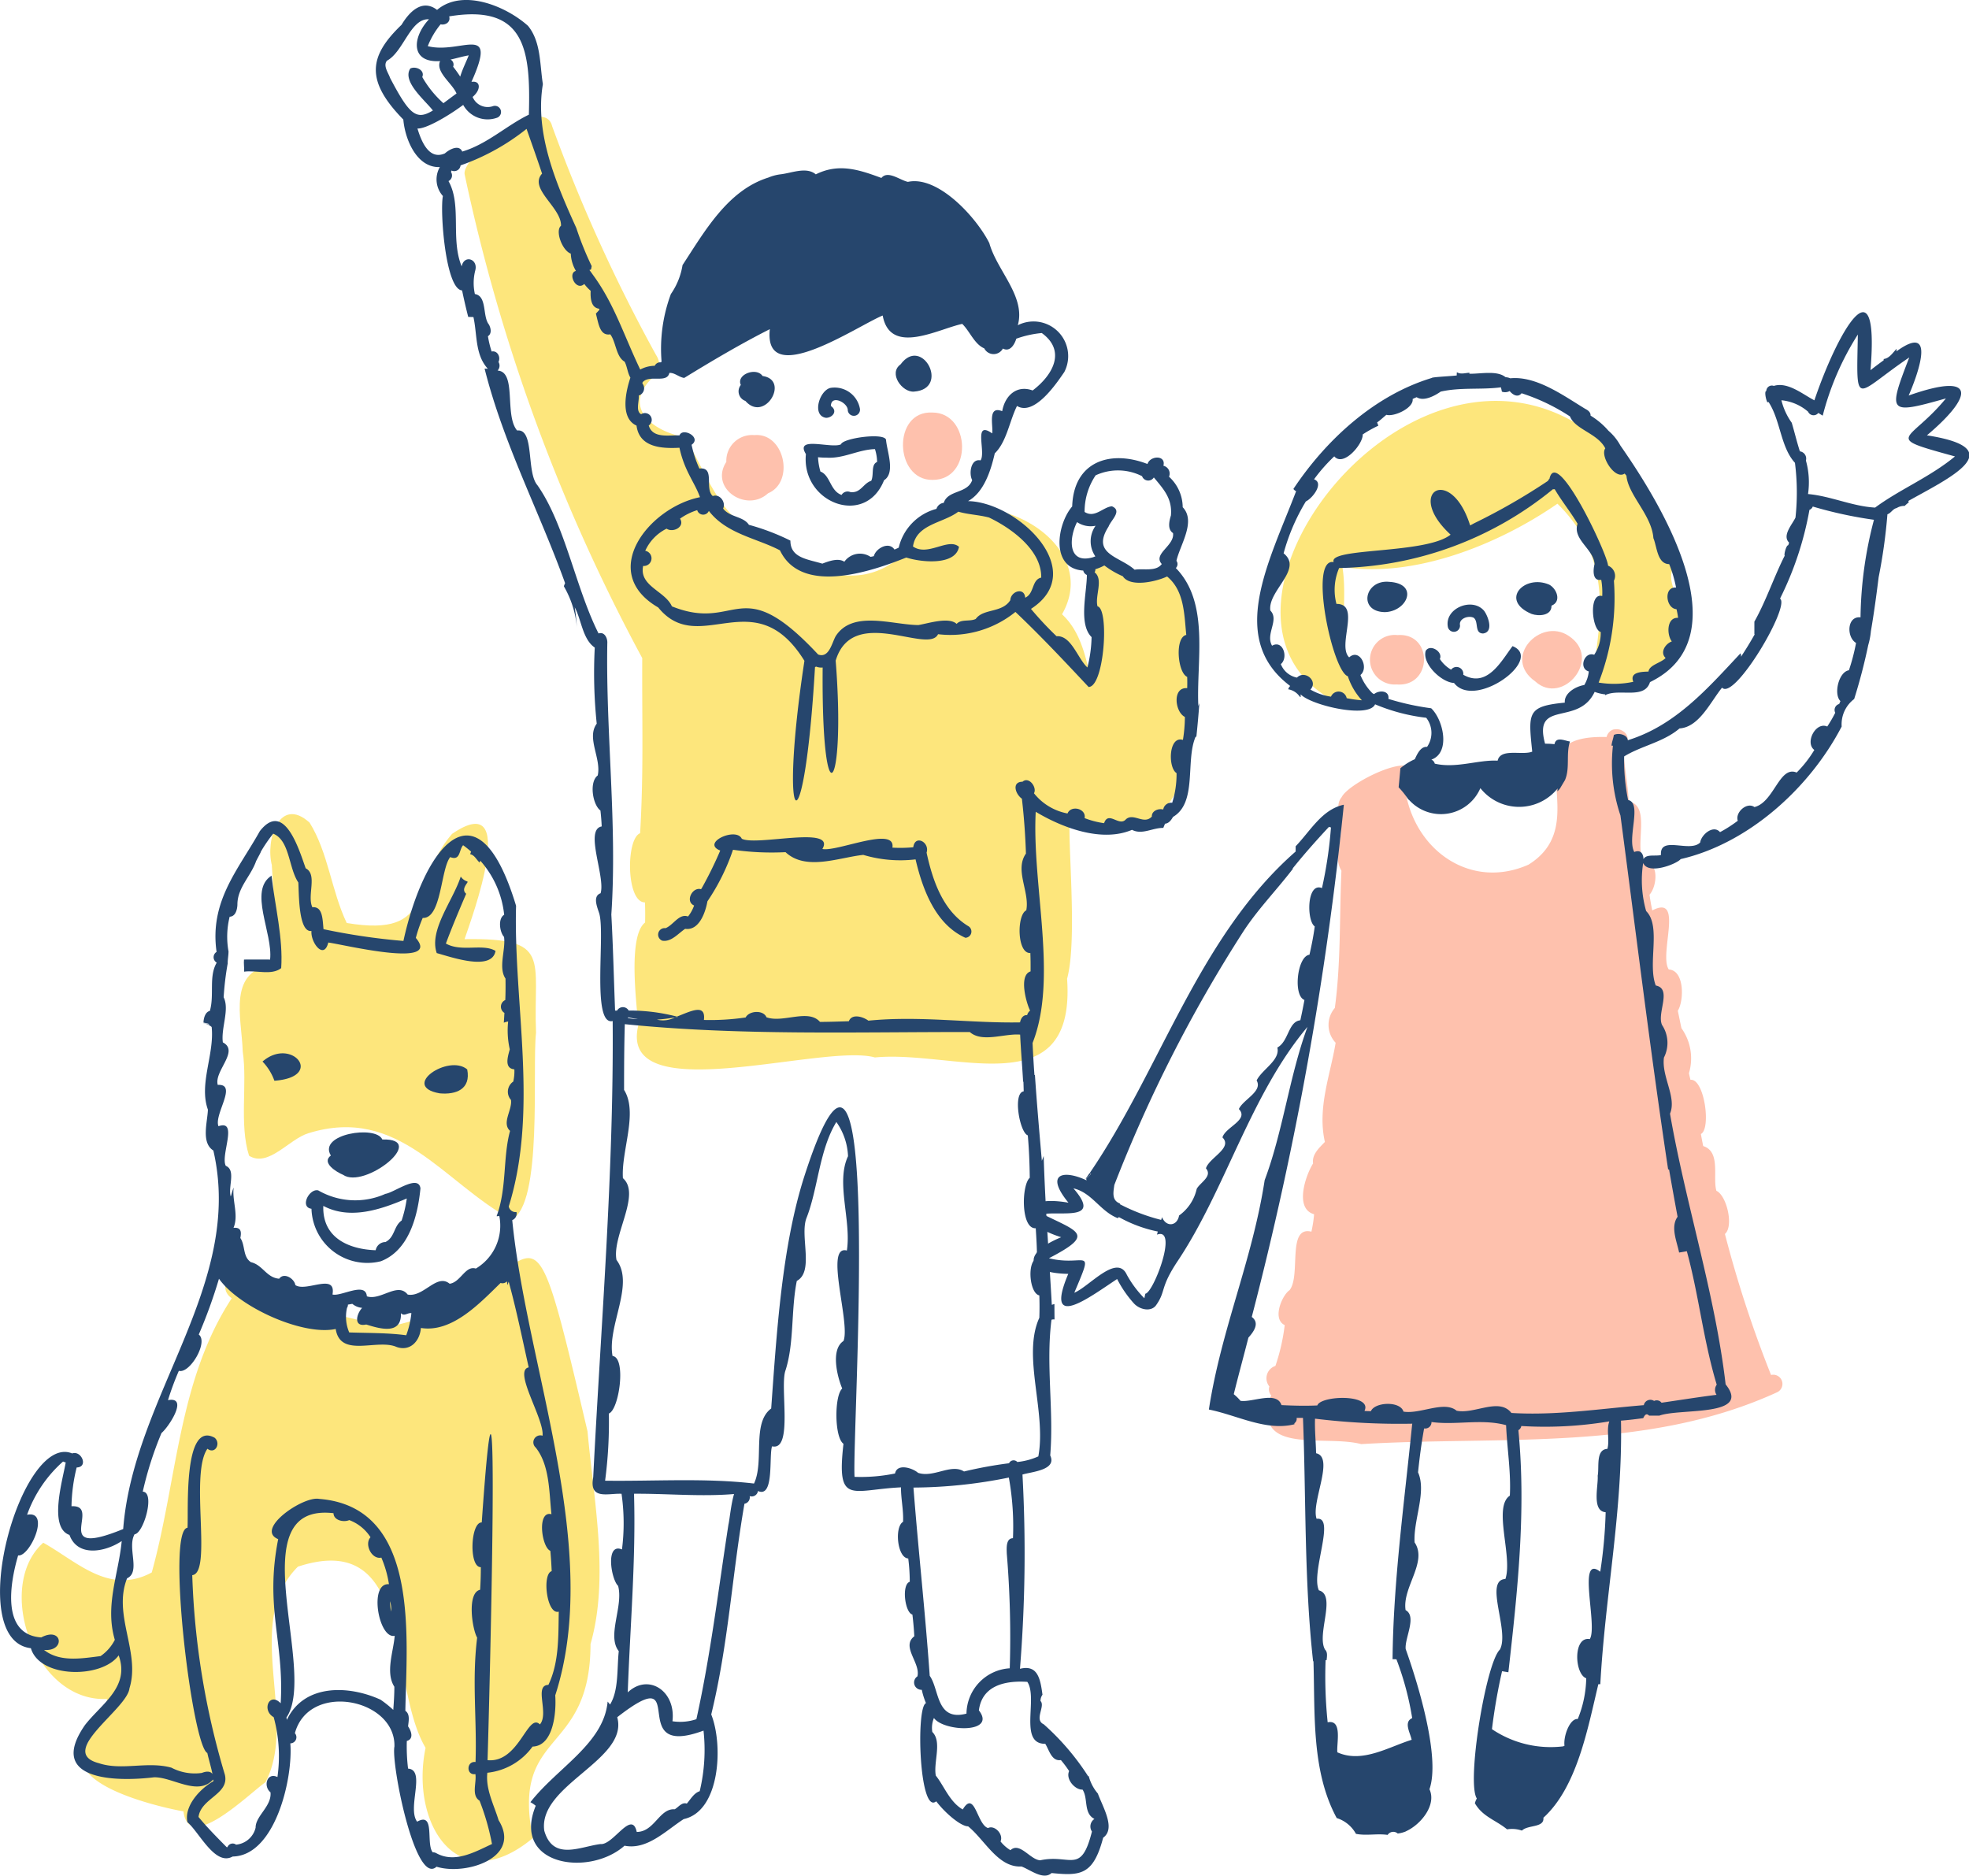<svg id="グループ_4161" data-name="グループ 4161" xmlns="http://www.w3.org/2000/svg" xmlns:xlink="http://www.w3.org/1999/xlink" width="157.438" height="149.981" viewBox="0 0 157.438 149.981">
  <defs>
    <clipPath id="clip-path">
      <rect id="長方形_1508" data-name="長方形 1508" width="157.438" height="149.981" fill="none"/>
    </clipPath>
  </defs>
  <g id="グループ_4160" data-name="グループ 4160" clip-path="url(#clip-path)">
    <path id="パス_36818" data-name="パス 36818" d="M119.028,70.166a2.063,2.063,0,0,0-2.246,2.14c-1.372,2.112,1.606,4.1,3.333,2.514,2.166-.909,1.314-4.866-1.087-4.654" transform="translate(-58.706 -35.374)" fill="#fec1ad"/>
    <path id="パス_36819" data-name="パス 36819" d="M147.994,66.53c-3.239-.183-3.066,5.417-.006,5.387,3.231.017,3.072-5.368.006-5.387" transform="translate(-73.428 -33.543)" fill="#fec1ad"/>
    <path id="パス_36820" data-name="パス 36820" d="M244.6,169.249a93.82,93.82,0,0,1-3.689-11.274c.725-.623.14-3.08-.681-3.452-.317-1.051.374-3.126-1.056-3.579q-.1-.482-.184-.964c.832-.408.277-4.462-.834-4.332-.043-.179-.087-.35-.122-.529a4.144,4.144,0,0,0-.6-3.6c-.1-.468-.19-.927-.291-1.393.5-.792.551-3.234-.72-3.3-.818-1.212,1.259-6.071-1.32-4.723v0l0,0c-.092-.417-.161-.834-.222-1.255.62-.7.8-2.667-.5-2.687-.706-1.342.629-4.411-1.156-4.78-.077-1.316-.322-2.614-.429-3.927a.654.654,0,0,0,.291-.769.747.747,0,0,0-.364-.938,0,0,0,0,1,0,0,.807.807,0,0,0-.5-.129,1.079,1.079,0,0,0-.2.014.868.868,0,0,0-.143.074.868.868,0,0,1,.143-.074.639.639,0,0,0-.3.154h0v0a.863.863,0,0,0-.275.45c-7.946-.212-.713,6.77-6.242,10.206-4.488,1.992-8.9-.967-9.8-5.629a.728.728,0,0,0,.253-.849h0l0,0h0c1.686-3.236-4.762-.222-5.4,1.092-.582.708.034,1.527-.039,2.361.065,1.136-.628,2.438.027,3.509-.166,3.674-.031,7.316-.527,10.976a2.078,2.078,0,0,0,.064,2.782c-.411,2.531-1.481,5.2-.859,7.929l0,0h0c-.45.471-1.057,1.011-.944,1.721-.625,1-1.493,3.627.081,4.062a9.957,9.957,0,0,1-.215,1.393h0c-1.976-.486-.821,3.513-1.745,4.677-.578.376-1.43,2.3-.39,2.794a15.892,15.892,0,0,1-.743,3.264,1.04,1.04,0,0,0-.482,1.646.738.738,0,0,0,.149.719,2.953,2.953,0,0,0-.058,2.413,5.044,5.044,0,0,0,2.5-.289,5.044,5.044,0,0,1-2.5.289c.989,1.757,5,.873,7.251,1.475,11.151-.674,22.8.65,33.268-4.152a.736.736,0,0,0-.49-1.378m-9.769,3.27c-.5-.5-.5.992-.992.5.5.5.5-.992.992-.5h0Z" transform="translate(-102.989 -59.304)" fill="#fec1ad"/>
    <path id="パス_36821" data-name="パス 36821" d="M260.609,117.614h.02c.039,0,.075-.009.114-.008a.877.877,0,0,0-.134.009" transform="translate(-131.403 -59.297)" fill="#fec1ad"/>
    <path id="パス_36822" data-name="パス 36822" d="M260.258,117.647l-.005,0,.005,0" transform="translate(-131.223 -59.319)" fill="#fec1ad"/>
    <path id="パス_36823" data-name="パス 36823" d="M133.109,61.169c.467-3.859-1.2-6.663-5.373-5.97-.933-1.144-3.443-.614-2.453.953.081,2.656.961,5.061-.321,7.542l0-.008,0,.008c-.413-1.833-.842-3.746-2.277-5.082,3.7-6.47-8.439-12.02-11.993-5.679-2.759,3.83-7.7,3.082-10.5-.127-4.547-.809-5.661-4.973-7.639-8.342-2.748-.517-5.2-2.54-2.372-4.991.44-.317.359-1.132.046-1.588a129.931,129.931,0,0,1-8.312-18.3c-.64-2.676-7.424,2.491-6.984,3.907A144.235,144.235,0,0,0,89.119,62.114c-.025,5.186.12,9.022-.169,14.007-1.144.432-1.125,5.537.387,5.53.023.536.023,1.072.011,1.607-1.378,1.066-.689,6.4-.543,8.224-1.664,6.854,14.784,1.392,18.916,2.567,6.381-.613,16.076,3.938,15.369-6.295.873-3.188-.031-11.477.245-12.977h0c10.268,3.8,9.877-6.4,9.77-13.608" transform="translate(-37.767 -9.494)" fill="#fde67c"/>
    <path id="パス_36824" data-name="パス 36824" d="M41.228,135.4c.176,2.663.337,5.208.268,7.906-3.884.407-2.679,4.224-2.594,6.969.383,2.589-.292,5.838.506,8.333,1.548.963,3.2-1.337,4.744-1.8,7.253-2.255,10.809,3.975,16.237,6.9,2.527-1.156,1.64-12.062,1.964-14.937-.237-5.919,1.328-7.59-5.714-7.482v0h0c.582-1.733,4.453-12.146-1-8.419-3.386,3.922-1.161,8.349-8.423,7.126l0,0h0c-1.229-2.578-1.475-5.625-2.969-8.024-2.4-2.173-3.556,1.373-3.009,3.435" transform="translate(-19.493 -66.194)" fill="#fde67c"/>
    <path id="パス_36825" data-name="パス 36825" d="M48.735,216.751C43.3,193.606,46,205.915,32.516,208.462c-3.135-1.053-6.5-1.285-9.433-2.946a1,1,0,0,0-1.53-.945h0c-1.087-1.205-2.584.615-1.263,1.554-4.295,6.549-4.354,14.574-6.395,21.924-3.4,1.836-5.952-.857-8.675-2.378-3.9,3.46-.746,12.777,5.093,12.492,0,1.714-1.558,2.939-1.963,4.577-.363,2.53,6.1,4.053,8.082,4.416.4,3.426,5.234-1.414,6.556-2.334,2.669-5.1-1.9-12.759,2.594-17.237,9.352-3.076,7.149,9.336,10.207,14.485-1.253,6.061,2.566,12.208,8.579,7.218-1.774-8.774,4.6-6.49,4.611-15.518,1.513-5.261.253-11.535-.241-17.018" transform="translate(-1.761 -102.313)" fill="#fde67c"/>
    <path id="パス_36826" data-name="パス 36826" d="M145.932,60.237c2.9-.218.635-4.518-1.087-2.174-1,.716.141,2.265,1.087,2.174" transform="translate(-72.838 -28.925)" fill="#26466d"/>
    <path id="パス_36827" data-name="パス 36827" d="M132.581,64.929c.486,0,.98-.528.387-.949.011-.94,1.381-.262,1.351.363a.49.49,0,0,0,.972-.13,2.055,2.055,0,0,0-2.365-1.676c-.883.218-1.5,2.224-.345,2.392" transform="translate(-66.531 -31.519)" fill="#26466d"/>
    <path id="パス_36828" data-name="パス 36828" d="M129.8,71.78h0c-.393,3.893,4.745,5.889,6.246,2.1.93-.593.233-2.311.16-3.23-.11-.6-3.457-.145-3.6.353-.737.382-3.729-.711-2.809.78m1.649.287c1.37.095,2.527-.646,3.874-.681a3.557,3.557,0,0,1,.173,1.026c-.517.214-.234,1.018-.471,1.508-.649.205-.841,1.012-1.672.9a.559.559,0,0,0-.7.23c-.919-.327-.9-1.576-1.691-1.871a4.976,4.976,0,0,1-.191-1.144,6.679,6.679,0,0,0,.676.034" transform="translate(-65.36 -35.477)" fill="#26466d"/>
    <path id="パス_36829" data-name="パス 36829" d="M119.669,62.3c1.544,1.773,3.578-1.682,1.374-1.993-.5-.736-2.129-.124-1.739.715a.812.812,0,0,0,.365,1.278" transform="translate(-60.068 -30.241)" fill="#26466d"/>
    <path id="パス_36830" data-name="パス 36830" d="M106.472,143.075c.721.116,1.27-.589,1.822-.949,1.114.168,1.623-1.32,1.779-2.2a17,17,0,0,0,2.044-4.122,21.754,21.754,0,0,0,4.2.192c1.634,1.523,4.259.425,6.219.218a10.334,10.334,0,0,0,4.179.359c.56,2.394,1.593,5.2,3.984,6.269a.5.5,0,0,0,.272-.907c-2.056-1.222-2.883-3.639-3.375-5.9.272-.83-.926-1.477-1.064-.432a10.886,10.886,0,0,1-1.668.031c.28-1.77-4.441.356-5.6.107,1.122-1.908-5.268-.209-6.444-.819-.447-.963-3.289.328-1.723.945a30.913,30.913,0,0,1-1.47,2.993.687.687,0,0,0-.061.1c-.7-.211-1.3.983-.559,1.3a2.924,2.924,0,0,1-.486.88c-.719-.256-1.148.666-1.795.934a.52.52,0,0,0-.245,1.006" transform="translate(-53.508 -67.856)" fill="#26466d"/>
    <path id="パス_36831" data-name="パス 36831" d="M54.078,186.023c1.7,1.188,6.883-2.927,3.138-2.824-.5-1.163-5.17-.44-4.114,1.282-.785.574.455,1.328.976,1.542" transform="translate(-26.647 -92.085)" fill="#26466d"/>
    <path id="パス_36832" data-name="パス 36832" d="M49.78,192.85a4.466,4.466,0,0,0,5.55,4.195c2.273-.877,2.955-3.679,3.164-5.829-.157-1.148-2.1.337-2.8.44a5.906,5.906,0,0,1-5.373-.276c-.716-.176-1.5,1.344-.539,1.47m7.619-.823a9.9,9.9,0,0,1-.413,1.764c-.635.442-.536,1.342-1.294,1.718a.8.8,0,0,0-.78.655c-2.074-.068-4.28-.942-4.187-3.544,2.143,1.137,4.6.291,6.674-.593" transform="translate(-24.875 -96.195)" fill="#26466d"/>
    <path id="パス_36833" data-name="パス 36833" d="M69.673,174.045c1.305.12,2.508-.327,2.2-1.914-1.487-1.259-5.387,1.362-2.2,1.914" transform="translate(-34.515 -86.62)" fill="#26466d"/>
    <path id="パス_36834" data-name="パス 36834" d="M42.339,170.54a4.31,4.31,0,0,1,.949,1.534c4.072-.295,1.382-3.557-.949-1.534" transform="translate(-21.348 -85.657)" fill="#26466d"/>
    <path id="パス_36835" data-name="パス 36835" d="M39.868,212.327c-.364-1.215-1.053-2.483-.9-3.8a5.115,5.115,0,0,0,3.614-2.093c1.685-.046,1.909-2.77,1.814-4.095,3.775-11.652-2.279-26.209-3.438-38a.564.564,0,0,0,.339-.647.559.559,0,0,1-.618-.447c2.409-7.73.369-16.266.585-24.042-3.162-10.451-7.429-4.441-9.007,2.812a51.417,51.417,0,0,1-6.39-.941c-.077-.817-.066-1.832-.89-1.753-.444-.933.433-2.621-.535-3.115-.536-1.514-1.718-5.46-3.667-2.97-1.714,3.072-4.035,5.588-3.458,9.655a.5.5,0,0,0,.013.859c-.658,1.1-.176,2.6-.551,3.859-.325.072-.494.49-.509.938a3.68,3.68,0,0,1,.432.1.361.361,0,0,0,.022.054,2.367,2.367,0,0,0-.454-.114v.008a1.281,1.281,0,0,1,.654.3c.235,2.181-1.039,4.553-.3,6.609-.032.986-.564,2.647.436,3.268,2.478,10.747-6.386,19.581-7.21,30.268-5.961,2.439-1.631-1.958-4.133-1.823a13.615,13.615,0,0,1,.413-3.1c.966-.026.378-1.386-.36-1.123-4.084-1.7-8.731,14.944-3.3,15.574.7,2.416,5.67,2.442,7.018.573.914,2.526-1.357,3.856-2.689,5.565-3.094,4.438,2.414,4.557,5.507,4.186,1.466-.048,3.518,1.548,4.742.173,0,.045.015.089.018.134-1.062.6-2.366,1.992-2.078,3.28.959.828,2.212,3.534,3.614,2.746,3.412-.058,4.84-6.284,4.611-9.048a.49.49,0,0,0,.366-.813c1.123-4.141,8.06-2.777,7.959,1.064-.278,1.327,1.657,11.185,3.367,9.612,2.3.72,6.842-.693,4.967-3.71M27.747,171.353a.439.439,0,0,0,.072-.258l.352-.063a1.388,1.388,0,0,0,.787.321c-.467.494-.712,1.558.325,1.332,1.05.324,2.84.879,2.776-.908.258.288.539-.051.835,0a7.122,7.122,0,0,1-.413,1.768c-1.454-.2-3.083-.174-4.558-.226a3.178,3.178,0,0,1-.176-1.967M17.467,156.826c-.371-.95,1.565-3.4-.054-3.3-.316-1.1,1.753-2.7.406-3.4-.16-1.158.553-2.613.064-3.611a23.327,23.327,0,0,1,.319-2.676h.005c-.011-.34.073-.7.064-1.033h-.008a6.648,6.648,0,0,1,.1-2.728c.471-.019.6-.559.62-.945-.015-1.392,1.1-2.3,1.519-3.569,0,.01,0,.02,0,.029.106-.229.247-.458.352-.689-.006,0-.01.007-.017.009a11.509,11.509,0,0,1,1.007-1.475c1.327.528,1.232,2.754,2.009,3.9.057.785-.012,4.018,1.052,3.881-.088.893.989,2.363,1.344.923,1.1.129,9.12,2.115,7-.368a11.342,11.342,0,0,1,.551-1.6c1.508.073,1.43-3.91,2.2-4.864.827.329.693-.586,1.03-.949a8.059,8.059,0,0,1,.639.513c-.025.064-.05.131-.078.2.366.086.5.442.754.67.021-.047.041-.1.061-.143a7.7,7.7,0,0,1,1.907,4.322c-.513.295-.364,1.389-.011,1.768.147,1.016-.48,2.458.117,3.332.008.573.008,1.145-.017,1.717a.58.58,0,0,0-.068,1.03c-.019.259-.027.52-.051.779a1.87,1.87,0,0,1,.348-.093,6.782,6.782,0,0,0,.13,2.224c-.135.514-.489,1.529.367,1.6a3.686,3.686,0,0,1-.088.98.981.981,0,0,0-.183,1.466c.117.8-.768,1.845-.073,2.476-.585,2.125-.244,4.591-1.076,6.82a.462.462,0,0,0,.214-.024,3.99,3.99,0,0,1-1.876,4.214c-.837-.268-1.215,1.094-2.093,1.213-1.034-.858-2.083,1.108-3.356.865-.805-1.03-2.158.511-3.264.141-.093-1.2-2.056.035-2.748-.145.314-1.778-2.11-.165-2.97-.754-.08-.524-.914-1.041-1.293-.509-1.025-.084-1.308-1.1-2.262-1.324-.663-.439-.435-1.332-.843-1.932.087-.443.094-.871-.545-.812.424-1.027-.117-2.138.009-3.222-.1.23-.147.478-.23.714-.237-.752.439-2.1-.4-2.452-.438-.848,1.029-3.743-.593-3.161M8.041,199.2c-1.477.18-3.241.513-4.52-.494,1.722.151,1.482-1.9-.222-1-3.234-.214-2.491-4.386-1.848-6.559.917.153,2.628-3.624.715-3.249a10.308,10.308,0,0,1,2.878-4.259.662.662,0,0,0,.21.072c-.236,1.4-1.39,5.208.3,5.8.663,1.815,2.9,1.35,4.178.488-.25,2.66-1.361,5.148-.551,7.9A3.528,3.528,0,0,1,8.041,199.2m22.365,3.475c-2.529-1.148-6.093-1.276-7.469,1.622-.013-.062-.02-.126-.034-.187,2.544-3.681-3.87-17.223,3.764-16.337.011.582.823.747,1.259.551a3.459,3.459,0,0,1,1.7,1.374c-.513.551.092,1.8.865,1.626a8.62,8.62,0,0,1,.609,2.128c-1.628-.139-.83,4.405.459,4.125-.089,1.216-.76,2.934-.027,4.072,0,.62-.039,1.236-.086,1.852a8.681,8.681,0,0,0-1.035-.827m.768-7.861a1.754,1.754,0,0,1,.088.823,6.122,6.122,0,0,1-.088-.823m3.653,20.122a.421.421,0,0,0-.231-.045c-.565-.681.224-3.274-1.249-2.45-.817-1.1.723-4.14-.723-4.244a14.474,14.474,0,0,1-.1-2.212c.556-.149.383-.756.1-1.166.04-.409.178-.973-.218-1.245.1-5.92,1.2-16.314-6.9-16.945-1.27-.243-5.164,2.435-3.268,3.22-1.085,5.5.492,8.187.2,13.125-.9-.938-1.546.555-.559,1.11a11.827,11.827,0,0,1,.3,4.787c-.838-.406-1.156.739-.555,1.221.112,1.116-1.2,1.887-1.19,2.824a1.775,1.775,0,0,1-1.565,1.362.445.445,0,0,0-.689.205.5.5,0,0,0-.062-.006h0c-.766-.777-1.555-1.567-2.25-2.415.2-1.514,2.491-1.817,2.105-3.387a62.4,62.4,0,0,1-2.606-15.947c1.63-.167-.223-8.071,1.213-10.107.616.474,1.1-.425.582-.877-2.541-1.416-2.082,5.848-2.174,7.195-1.716.174.373,17.431,1.584,18.009.123.56.3,1.114.411,1.678-.191-.266-.56-.2-.85-.083a4.01,4.01,0,0,1-2.43-.421c-1.928-.535-3.955.259-5.809-.36-3.389-.888,2.281-4.316,2.453-5.989.895-2.881-1.353-5.854-.191-8.794,1.109-.507-.014-2.449.6-3.521.715-.05,1.672-3.367.654-3.406a27.758,27.758,0,0,1,1.5-4.692c.539-.432,2.216-2.946.517-2.625a22.229,22.229,0,0,1,.869-2.346c.865.258,2.385-2.3,1.592-2.9a40.549,40.549,0,0,0,1.616-4.463c1.606,2.282,6.725,4.583,9.333,4.017.368,2.356,3.321.75,4.876,1.441,1.059.371,1.846-.441,1.939-1.521,2.489.4,4.707-1.98,6.369-3.6a.485.485,0,0,0,.508-.129c.01.1.024.205.026.306.046-.09.075-.186.115-.278.621,2.257,1.087,4.568,1.6,6.852-1.274.257,1.26,4.13,1.106,5.465a.557.557,0,0,0-.547.945c1.125,1.412,1.067,3.559,1.259,5.331-1.178-.314-.788,2.652-.088,2.928.05.539.084,1.083.107,1.626-.785.218-.4,3.517.566,3.238-.038,1.951.035,4.06-.83,5.855-1.18.032.077,2.271-.677,3.161-.987-.978-1.652,3.1-4.187,2.859.132-4.005,1.092-41.315-.464-19.008-.9-.042-1.045,3.6-.073,3.574,0,.6-.017,1.213-.058,1.81-1.057.222-.65,3.1-.237,3.83-.427,3.41-.011,6.574-.129,9.942-.737-.093-.758,1.089-.012.965.112.668-.346,1.7.333,2.127a19.27,19.27,0,0,1,.995,3.464c-1.393.643-3,1.581-4.512.7" transform="translate(0 -66.776)" fill="#26466d"/>
    <path id="パス_36836" data-name="パス 36836" d="M70.293,147.492c1.159.315,4.423,1.484,4.707-.172-1.013-.615-2.728.116-3.969-.59.5-1.343,1.06-2.663,1.623-3.98-.339-.279-.087-.632.1-.9-.008.023-.015.042-.023.065a.939.939,0,0,0,.035-.142.972.972,0,0,1-.547-.4c-.6,1.9-2.556,4.267-1.921,6.116" transform="translate(-35.379 -71.284)" fill="#26466d"/>
    <path id="パス_36837" data-name="パス 36837" d="M39.349,148.906c.948-.14,2.19.326,2.966-.283.164-2.391-.5-4.97-.773-7.394-1.869,1.177.125,4.605-.115,6.708-.7-.007-1.389,0-2.086,0-.033.319.028.648.008.964" transform="translate(-19.831 -71.21)" fill="#26466d"/>
    <path id="パス_36838" data-name="パス 36838" d="M126.38,56.47c-.177-3.594.941-8.245-1.8-11.049a.44.44,0,0,0,.049-.578c.278-1.26,1.592-3.15.5-4.286a3.322,3.322,0,0,0-1.094-2.438.642.642,0,0,0-.448-.877c.224-.87-1.053-.825-1.275-.141-2.967-1.15-5.906-.213-6.019,3.394-1.218,1.412-1.773,4.949.884,5.128a.5.5,0,0,0,.291.353c-.01,1.454-.68,3.929.375,4.967a10.683,10.683,0,0,1-.333,2.43c-.788-.724-1.29-2.582-2.469-2.5a26.863,26.863,0,0,1-2.044-2.185c4.73-3.061-1.117-8.554-5.033-8.618,1.286-.708,1.829-2.472,2.139-3.819.948-.922,1.169-2.558,1.776-3.789,1.4.842,3.2-1.864,3.785-2.717a2.771,2.771,0,0,0-3.72-3.739c.648-2.308-1.672-4.372-2.276-6.564-1.01-2.03-4.092-5.427-6.51-4.9-.637-.132-1.607-.946-2.12-.313-1.8-.668-3.419-1.2-5.246-.287-.758-.641-1.962-.089-2.852,0a3.729,3.729,0,0,0-.941.256c-3.241,1.012-5.086,4.283-6.863,7a5.59,5.59,0,0,1-.932,2.314,12.559,12.559,0,0,0-.743,5.412.244.244,0,0,0-.061.05.478.478,0,0,0-.486.275,2.476,2.476,0,0,0-1.16.3c-1.294-2.7-2.056-5.187-3.713-7.477a3.84,3.84,0,0,1,.023.407,3.84,3.84,0,0,0-.023-.407c-.117-.161-.225-.324-.351-.483a.459.459,0,0,0,.13-.046c.021-.085.034-.176.053-.263a25.2,25.2,0,0,1-1.231-3.053c-1.65-3.633-3.326-7.586-2.672-11.5-.252-1.558-.142-3.379-1.19-4.661C70.992.467,67.548-.935,65.509.792c-1.167-.9-2.2.118-2.839,1.19-2.616,2.509-2.914,4.452.141,7.577.13,1.561,1.065,3.874,2.92,3.8a1.984,1.984,0,0,0,.245,2.315c-.245,1.164.2,7.474,1.534,7.547q.218,1.062.49,2.12l.417.011c.31,1.385.116,3.012,1.152,4.133l-.26-.011c1.517,6.034,4.377,11.424,6.437,17.156a2.213,2.213,0,0,0-.1.249,7.948,7.948,0,0,1,1.044,3.276c-.037-.522-.088-1.05-.172-1.593.535,1,.63,2.559,1.6,3.219a39.216,39.216,0,0,0,.157,6.085c-.839,1.144.385,2.784.08,4.141-.692.513-.42,2.325.218,2.805.046.428.084.846.1,1.271-1.4.243.312,4.026-.088,5.342-.639.226-.283,1.075-.134,1.538.56,1.5-.634,9.087,1.1,8.679.092,12.155-.944,24.34-1.557,36.482-.348,1.857,1.2,1.265,2.265,1.32a16.507,16.507,0,0,1,.035,4.451c-1.344-.563-.873,2.388-.31,2.912.446,1.621-.921,3.994.054,5.22-.152,1.384.005,3.15-.7,4.271-.061-.084-.126-.161-.19-.238-.311,3.368-4.037,5.292-6.174,8.045a2.363,2.363,0,0,1,.424.288c-1.955,4.795,4.28,5.7,7.1,3.191,1.8.363,3.287-1.194,4.734-2.128,2.928-.639,3.165-5.953,2.2-8.365,1.384-5.694,1.65-11.055,2.655-16.85a.514.514,0,0,0,.417-.612.5.5,0,0,0,.662-.406c1.32.588.863-2.8,1.129-3.574,1.717.4.594-4.792,1.079-6.085.7-2.188.426-4.806.9-7.141,1.392-.746.24-3.56.762-5,.934-2.337,1.018-5.44,2.4-7.707h0a5.087,5.087,0,0,1,.933,2.736c-.992,2.1.276,5.13-.092,7.543-1.825-.5.306,5.83-.272,7.233-1.052.69-.488,2.884-.1,3.8-.638.572-.632,3.912.1,4.42-.57,4.964.641,3.667,4.6,3.482-.011.9.21,1.81.165,2.755-.705.409-.464,2.888.413,2.932a14.789,14.789,0,0,1,.122,1.864c-.67.207-.394,2.469.211,2.621.073.6.116,1.1.153,1.734-1.076.827.511,2.124.249,3.207a.585.585,0,0,0,.348,1.075,5.948,5.948,0,0,0,.336,1.067c-.818.295-.539,8.985.819,7.849.792,1.034,2.028,2.021,2.549,2,1.336,1.083,2.4,3.32,4.267,3.211.7.26,1.748,1.121,2.407.525,2.317.233,3.337.167,4.125-2.825,1.02-.731-.012-2.411-.425-3.531a3.512,3.512,0,0,1-.73-1.4.3.3,0,0,0-.039.025,19.957,19.957,0,0,0-3.559-4.164c-.793-.361.154-1.452-.257-1.863a.852.852,0,0,1,.158-.5c-.172-1.279-.383-2.429-1.8-2.073a115.409,115.409,0,0,0,.2-15.533c.741-.226,2.773-.353,2.219-1.527.3-3.6-.36-7.238.1-10.849a.482.482,0,0,1,.245-.023c-.005-.413-.009-.824-.008-1.236-.072.019-.145.042-.21.065-.219-3.986-.534-7.945-.65-11.906-.046.134-.1.264-.146.391-.2-2.289-.4-4.574-.554-6.866h-.039c-.061-.849-.111-1.7-.149-2.556,2.045-5.192-.058-12.545.252-18.488,2.141,1.285,5.287,2.47,7.7,1.443.813.424,1.628-.168,2.5-.153.046-.111.092-.223.138-.337.291-.019.486-.272.639-.543,1.954-1.139.983-4.458,1.8-6.395a.564.564,0,0,0,.069-.027c.095-.894.172-1.786.241-2.683-.027.084-.058.165-.088.245m-8.208-18.454a4.26,4.26,0,0,1,3.712.069.524.524,0,0,0,.941.1c.782.94,1.485,1.689,1.367,3.039-.138.448-.295,1.11.168,1.412.14,1.02-1.642,1.659-.9,2.472-.459.632-1.472.339-2.173.455-1.184-1.072-3.5-1.228-2.082-3.448.188-.513,1.128-1.263.268-1.622-.71.055-1.362.977-2.185.451a5.207,5.207,0,0,1,.884-2.928M117.8,44.6c-1.873.434-1.758-1.611-1.118-2.851a1.945,1.945,0,0,0,1.482.291,2.134,2.134,0,0,0-.02,2.446,1.813,1.813,0,0,1-.345.115m-8.193-3.237c1.83.867,4.256,2.634,4.21,4.822-.773.17-.538,1.28-1.282,1.607-.06-.865-1.152-.528-1.19.2-.659,1.037-2.154.645-2.764,1.5-.47.226-1.174-.007-1.527.395-.623-.585-2.287-.035-3.058.092-2.083-.014-5.268-1.221-6.617.895-.306.552-.532,1.78-1.4,1.459-6.32-6.777-6.395-1.725-11.692-3.849-.543-1.233-2.633-1.608-2.3-3.231a.613.613,0,0,0,.169-1.213,3.645,3.645,0,0,1,1.706-1.768c.517.352,1.493-.149,1.075-.8a4.841,4.841,0,0,1,1.374-.681.494.494,0,0,0,.93.061c1.419,1.847,3.826,2.175,5.687,3.154,1.7,3.574,7.215,1.73,10.1.574,1.241.4,3.948.643,4.214-.857-.859-.762-2.486.806-3.678-.027.261-1.8,2.413-1.859,3.624-2.782.8.23,1.615.249,2.43.46M81.639,31.626a.606.606,0,0,0,.283-.968.246.246,0,0,0,.019-.088c.54-.646,1.949.121,2.143-.75.412-.034.774.345,1.186.4,2.17-1.331,4.5-2.715,6.846-3.9-.52,4.89,6.979-.253,9.024-1.091.6,3.243,4.416,1.083,6.361.67.6.578.976,1.627,1.76,1.956a.839.839,0,0,0,1.489.015c.52.278.893-.213,1.075-.788a8.278,8.278,0,0,1,2.036-.452c1.977,1.431.883,3.37-.731,4.592-1.28-.467-2.213.417-2.434,1.657-1.2-.476-.7,1.175-.8,1.776-1.55-1.094-.479,1.492-.93,2.158-.788-.165-.945,1.068-.669,1.577-.379,1.1-1.944.771-2.273,1.818a.688.688,0,0,0-.586.482,4.2,4.2,0,0,0-3.016,3.1c-.115.059-.218.1-.34.153-.437-.673-1.481-.111-1.65.525a1.991,1.991,0,0,1-.264.058,1.53,1.53,0,0,0-2.093.39c-.5-.325-1.244-.042-1.761.153-1.181-.358-2.56-.457-2.552-1.841a18.174,18.174,0,0,0-3.318-1.263c-.445-.691-1.526-.591-2.063-1.3.245-.5-.271-1.206-.826-1-.686-.6.219-2.347-1.071-2.2a8.912,8.912,0,0,1-.624-1.9c.839-.586-.72-1.419-.968-.75-.841-.034-2.148.263-2.457-.792a.541.541,0,0,0-.608-.9c-.461-.247-.145-1.047-.191-1.5M61.755,6.234c-.142-.413-.582-.976-.253-1.381,1.331-.713,1.88-3.408,3.36-3.31-1.345,1.437-1.506,3.5.891,3.341-.386.878.963,1.764,1.313,2.591-.394.287-.743.551-1.049.777a8.336,8.336,0,0,1-1.692-2.093c.237-.547-.524-.9-.957-.681-.678,1.041,1.171,2.529,1.807,3.356-1.32.808-1.868.36-3.421-2.6m4.829-1.47c.49-.107.98-.256,1.458-.337-.218.551-.509,1.118-.681,1.7a9.27,9.27,0,0,0-.566-.792.453.453,0,0,0-.211-.574M63.94,10.275c.629.05,2.35-.916,3.659-1.886A2.225,2.225,0,0,0,70.342,9.4a.492.492,0,0,0-.379-.907,1.3,1.3,0,0,1-1.611-.743c.7-.586.641-1.328-.092-1.205,2.16-4.817-.853-2.179-3.494-2.855a6.492,6.492,0,0,1,1.025-1.745c.4.087.824-.191.685-.635C72.625.291,72.99,4.078,72.849,9.17c-1.795.868-3.325,2.354-5.327,2.95-.257-.591-1.013-.187-1.389.146-1.276.56-1.882-.973-2.193-1.991M86.5,143.23c-.452.149-.712.632-1.022.988-.386-.134-.65.264-.964.455-1.233-.092-1.619,1.805-3.039,1.811-.392-1.814-1.885,1.074-2.893.968-1.63.2-3.8,1.374-4.5-1.067-.522-3.659,6.785-5.665,5.832-9.074,6.1-4.748.457,3.46,6.9,1.071a14.133,14.133,0,0,1-.306,4.849m2.3-21.335c-.81,5.243-1.429,10.444-2.564,15.572a4.056,4.056,0,0,1-1.914.165c.294-2.411-1.923-3.872-3.574-2.307.188-5.291.658-10.616.5-15.885,2.661-.018,5.347.248,8,.023-.245.808-.352,2.028-.447,2.434m16.092,12.1c-.363-5.147-.905-9.947-1.3-15.051a39.016,39.016,0,0,0,7.626-.8,21.918,21.918,0,0,1,.33,4.849c-.566.011-.509.777-.494,1.232a80.856,80.856,0,0,1,.237,9.17,3.684,3.684,0,0,0-3.46,3.624c-2.439.646-2.155-1.934-2.939-3.023m7.807.49s0,0,0,0c.872,1.3-.717,4.966,1.431,4.948.31.479.5,1.419,1.251,1.3a8.877,8.877,0,0,1,.658.88c-.3.659.494,1.52,1.071,1.481.471.7.056,1.891.953,2.346a.722.722,0,0,0-.2,1.007c-.876,3.5-1.723,1.773-4.137,2.3-.81-.047-1.638-1.5-2.38-.807a3.017,3.017,0,0,1-.792-.7c.257-.586-.486-1.339-1-1.071-.888-.278-1.057-3.093-2.021-1.485-1.05-.6-1.5-1.9-2.155-2.709-.2-1.081.518-2.707-.279-3.49a2.063,2.063,0,0,1,.13-1.117c.771,1.1,5.041,1.263,3.594-.608.262-2.056,2.209-2.388,3.865-2.281m.681-36.272c.052.8.1,1.6.1,2.4-.823.245-.608,2.813.187,2.97.021.6.022,1.19,0,1.791-1.393,3.046.582,7.53-.08,11.083a5.438,5.438,0,0,1-1.68.448.4.4,0,0,0-.662.1,33.873,33.873,0,0,0-3.6.658c-1.034-.66-2.434.532-3.678.107-.413-.375-1.672-.788-1.837.054a13.577,13.577,0,0,1-3.237.268c-.229-3.386,2.444-44.054-4.018-24.025-1.787,5.578-2.21,12.5-2.648,18.56-1.571,1.16-.532,4.242-1.374,6-3.887-.457-7.951-.175-11.906-.226a35.6,35.6,0,0,0,.3-5.373c.826-.3,1.41-4.48.295-4.6-.445-2.4,1.792-5.742.317-7.677-.382-1.921,1.992-5.25.513-6.54-.148-2.178,1.234-5.242.092-7.057,0-1.757.007-3.506.058-5.258,9.126.922,18.328.618,27.585.628.99.873,2.771.1,4.026.207.057,1.255.168,2.507.237,3.765h.026q.011.384.023.769c-.9.134-.314,3.314.326,3.521.1,1.129.145,2.262.157,3.395-.662.563-.729,4.109.478,4.033M80.763,81.395a.112.112,0,0,1,.03-.054,6.748,6.748,0,0,0,.781.145,3.194,3.194,0,0,1-.811-.092m44.721-26.367c-1.2-.1-.987,1.906-.18,2.3a11.717,11.717,0,0,1-.157,1.837c-1.152-.36-1.209,2.227-.509,2.656a7.639,7.639,0,0,1-.349,2.372.641.641,0,0,0-.716.536c-.412-.106-.938.127-.91.563-.634.692-1.457-.326-2.071.218-.539.635-1.4-.713-1.749.313a6.865,6.865,0,0,1-1.558-.405c.149-.765-1.087-1.064-1.366-.371a4.478,4.478,0,0,1-2.682-1.615c.263-.477-.414-1.375-.915-.922-.863,0-.6.961-.05,1.358.168,1.458.275,2.924.322,4.386-.928,1.324.317,3.059.027,4.539-.767.355-.752,3.482.325,3.41.023.49.023.984.019,1.473-.978.3-.327,2.574-.038,3.134a.669.669,0,0,0-.237.364c-.318-.031-.505.256-.567.578-3.993.073-8-.546-12.127-.138-.417-.313-1.32-.593-1.562.046-.762.023-1.5.05-2.307.054-.935-1.079-2.952.109-4.279-.371-.249-.608-1.393-.529-1.665.015a19.441,19.441,0,0,1-3.337.2c.161-1.329-1.017-.715-2.157-.27.03.008.06.013.09.021-.082.016-.168.027-.252.042a2,2,0,0,1-1.436.18,12.346,12.346,0,0,0,1.436-.18l.162-.062a15.109,15.109,0,0,0-3.859-.484.531.531,0,0,0-.93.007l-.157,0c-.1-2.565-.159-5.12-.3-7.684.484-7.162-.447-14.453-.322-21.683.033-.392-.213-.959-.7-.792-1.849-3.674-2.666-8.669-4.883-11.848-.916-1.042-.207-4.547-1.63-4.382-1.033-1.215-.007-4.7-1.561-4.791a.567.567,0,0,0,.072-.689c.195-.383-.078-.935-.547-.834a8.021,8.021,0,0,1-.295-1.225c.322-.2.237-.65.077-.934-.527-.654-.129-2.275-1.121-2.438A4.047,4.047,0,0,1,68.57,21.6c.218-.907-.9-1.251-1.094-.3-.906-2.2.029-4.906-1.053-6.82a.5.5,0,0,0,.2-.723c.011-.042.027-.08.042-.122a.508.508,0,0,0,.723-.41,17.947,17.947,0,0,0,5.277-2.92c.424,1.213.83,2.342,1.24,3.578-1.1,1.2,1.556,2.7,1.515,4.168-.493.4.1,1.99.781,2.228a2.94,2.94,0,0,0,.41,1.381c-.694.194.011,1.656.67,1.045a3.175,3.175,0,0,0,.509.547c-.023.532,0,1.347.67,1.431a.637.637,0,0,1,.031.088c-.05.056-.23.248-.283.306.214.792.31,1.8,1.148,1.657.464.6.455,1.794,1.148,2.185.213.4.225.873.463,1.278-.369,1.106-.846,3.234.49,3.834.222,1.758,2.027,1.847,3.433,1.772.4,1.866,1.219,2.762,1.642,3.953-4.056.812-8.207,5.992-3.341,8.817,3.295,4.057,7.693-2.187,11.691,4.267-2.108,13.86-.034,15.694.845.509a.438.438,0,0,0,.081-.05,1.128,1.128,0,0,0,.532.076c-.108,12.567,1.872,9.97,1.041-.551,1.358-4.5,7.419-.461,8.186-2.113a8.277,8.277,0,0,0,6.187-1.78c2.026,1.917,4.039,4.066,5.851,6,1.255,0,1.669-6.249.712-6.448-.221-.845.5-2.158-.234-2.721a.4.4,0,0,0,.061-.249,3.345,3.345,0,0,0,.72-.3,6.916,6.916,0,0,0,1.476.865c.586.914,2.677.43,3.54.019,1.387,1.139,1.365,3.024,1.535,4.672-.931.191-.7,3.018.072,3.356.01.294.012.6,0,.9" transform="translate(-30.562 0)" fill="#26466d"/>
    <path id="パス_36839" data-name="パス 36839" d="M109.1,163.975c-.03-.008-.06-.013-.09-.021l-.162.062c.083-.014.17-.025.252-.042" transform="translate(-54.885 -82.668)" fill="#26466d"/>
    <path id="パス_36840" data-name="パス 36840" d="M175.515,189.271c-.031-.031-.066-.053-.1-.081-.1.147-.2.294-.3.441l.01.032Z" transform="translate(-88.294 -95.392)" fill="#26466d"/>
    <path id="パス_36841" data-name="パス 36841" d="M174.947,190.282l-.025.036.033-.032-.008,0" transform="translate(-88.198 -95.943)" fill="#26466d"/>
    <path id="パス_36842" data-name="パス 36842" d="M237.588,60.233c3.773-3.169,4.057-5.151-1.423-3.215.676-1.555,2.312-5.919-.976-3.532,0-.065.008-.134.015-.206-.311.311-.567.76-1.037.819,0,.035,0,.069,0,.1-.356.256-.708.521-1.053.792.741-9.116-2.711-2.861-4.487,2.412-.932-.481-2.124-1.5-3.246-1.154a.445.445,0,0,0-.6.411c-.15-.015-.066.589.084.9.033-.007.062-.01.1-.018.958,1.471.956,3.6,2.107,4.857a18.756,18.756,0,0,1,.043,4.378c-.265.563-1.091,1.439-.509,2.005-.022.07-.048.138-.07.208-.17-.021-.367.822-.278.826-.852,1.673-1.5,3.639-2.43,5.282v1.007l.027.008c-.008.016-.018.031-.027.046v0c-.337.594-.694,1.185-1.073,1.75a.517.517,0,0,0-.034-.28c-2.652,2.834-5.209,5.777-9.016,6.953-.032-.457-.75-.608-1.114-.421-.04.289-.163.565-.187.857.038,0,.076,0,.115,0a13.021,13.021,0,0,0,.6,5.58c1.242,9.383,2.384,18.808,3.812,28.3l.076.008q.327,1.888.681,3.781c-.586.812-.057,1.969.122,2.859.153-.023.466-.076.616-.107.969,3.544,1.311,7.09,2.392,10.673a.711.711,0,0,0-.015.811c-1.466.183-2.931.421-4.4.632a.479.479,0,0,0-.593-.142.534.534,0,0,0-.823.337c-3.682.306-7.021.836-10.586.624-.984-1.267-2.962.122-4.382-.18-.989-.832-2.928.3-4.248.072-.248-.861-2.292-.776-2.606-.034-.172,0-.341-.011-.513-.019.673-1.377-3.506-1.247-3.77-.44-.955.043-1.911.02-2.866-.027-.379-1.162-2.325-.2-3.277-.343a3.771,3.771,0,0,0-.538-.529c.364-1.481.782-3,1.171-4.524.4-.444.941-1.16.268-1.653a271,271,0,0,0,7.363-40.959c-1.745.372-2.657,2.075-3.854,3.323,0,.132,0,.269,0,.42-7.753,6.784-10.772,17.355-16.459,25.7.032.029.067.051.1.081l-.392.392c.014.04.025.081.039.121-.038-.018-.074-.032-.111-.049l-.032.032.024-.036c-1.731-.782-3.251-.5-1.335,1.839-3.958-.709-4.5,1.524-.582,2.76-3.172,1.319-2.853,2.866.566,2.931-1.974,4.673,1.719,1.853,3.908.411a9.055,9.055,0,0,0,1.326,1.934c.466.523,1.393.726,1.795.153.81-1.154.27-1.349,1.735-3.546,3.816-5.723,5.8-13.276,10.363-18.7.017-.047.031-.1.049-.143-.018.047-.032.1-.049.143.179-.214.356-.431.544-.639-.188.207-.365.424-.544.639-1.447,3.931-1.952,8.333-3.422,12.252-.992,6.445-3.471,11.9-4.462,18.344,2.281.456,4.561,1.747,6.842,1.178,0-.027,0-.054-.006-.08a.424.424,0,0,0,.18-.429c.173,0,.345,0,.509,0,.253,6.5.093,13,.808,19.456a.08.08,0,0,0,.03,0c.133,4.2-.176,8.78,1.86,12.541a2.658,2.658,0,0,1,1.538,1.263c.84.167,1.687-.041,2.533.084a.537.537,0,0,1,.807-.111,2.434,2.434,0,0,0,.677-.18l-.015,0c1.225-.557,2.454-2.134,1.875-3.36.863-2.465-.8-8.119-1.9-11.209-.1-.856.922-2.614-.008-3.115-.284-1.818,1.786-3.842.719-5.415-.108-1.791.978-4.038.276-5.6.126-1.195.267-2.3.486-3.513a.5.5,0,0,0,.589-.513c1.95.274,4.011-.283,5.966.253.076,1.844.4,3.754.3,5.637-1.369.9.245,4.893-.356,6.663-1.739.088.36,4.157-.44,5.645-1.119,1.052-2.682,10.653-1.844,11.906a1.7,1.7,0,0,0-.157.378c.623,1.088,1.664,1.339,2.576,2.09a2.384,2.384,0,0,1,1.186.1c.481-.481,1.8-.207,1.718-1.029,2.7-2.46,3.547-7.154,4.393-10.677.054,0,.1,0,.157,0,.388-7.117,1.8-13.885,1.653-21.075.6-.047,1.188-.117,1.778-.2.116-.23.239-.432.472-.2h.817c1.668-.611,7.415.123,5.3-2.5-.832-7.192-3.215-14.515-4.447-21.646.552-1.312-.692-2.961-.485-4.488a2.584,2.584,0,0,0-.15-2.6c-.438-.952.831-2.9-.505-3.161-.673-1.748.459-4.739-.769-5.951a9.025,9.025,0,0,1-.237-3.842c.412.974,2.692.073,3-.314,5.4-1.245,10.305-5.66,12.872-10.6a2.538,2.538,0,0,1,1-2.2,44.454,44.454,0,0,0,1.123-4.307,5.829,5.829,0,0,0,.214-1.117c.246-1.437.441-2.878.621-4.324v0a43.231,43.231,0,0,0,.7-5.023c.3-.1.418-.43.743-.5,0,0-.008,0-.012.007a1.12,1.12,0,0,1,.65-.176,2.6,2.6,0,0,1,.33-.283.43.43,0,0,1-.035-.115c3.135-1.772,8.394-4.175,1.481-5.246m-62.493,68.636c-.031.149-.058.271-.08.363a8.38,8.38,0,0,1-1.4-1.879c-.793-1.726-3.034.974-4.2,1.439,1.645-3.892.892-2.036-2.028-2.759,3.686-1.914,2.426-2.078-.5-3.529,1.558-.241,4.748.571,2.457-2.059,1.492.347,2.127,1.821,3.536,2.381a.337.337,0,0,0,.1-.084,10.658,10.658,0,0,0,3.111,1.155c-.023.081-.042.165-.065.249,1.738-.644-.288,4.664-.93,4.722m13.157-27.106c-1.007.041-1.37,3.273-.436,3.62-.1.542-.209,1.085-.329,1.623-.978.111-.919,1.681-1.837,2.181.244,1.017-1.235,1.753-1.657,2.633.509.875-1.085,1.525-1.42,2.285v0c.835.865-1.082,1.441-1.313,2.269.853.847-1.071,1.625-1.32,2.472.548.641-.471,1.137-.738,1.642a3.554,3.554,0,0,1-1.409,2.128c-.155.867-1.036.944-1.362.137-.023.069-.046.142-.073.215a15.034,15.034,0,0,1-3.3-1.255.286.286,0,0,0,.007-.058c-.692-.248-.518-.946-.451-1.477a112.8,112.8,0,0,1,10.222-20.126h0c1.19-1.868,2.742-3.435,4.068-5.174H186.9c.923-1.15,1.906-2.258,2.916-3.341a.421.421,0,0,0,.157.046,34.049,34.049,0,0,1-.719,4.853c-1.236-.5-1.232,2.633-.578,3.065-.1.758-.249,1.512-.421,2.258m8.208,37.569c-.625,6.247-1.51,12.6-1.565,18.767.1,0,.207,0,.31.011a23.6,23.6,0,0,1,1.259,4.7c-.71.312-.148,1.195-.042,1.734-1.848.573-3.955,1.9-5.943,1-.068-.741.425-2.64-.773-2.4a35.243,35.243,0,0,1-.165-4.967c.027,0,.054,0,.08,0,.027-.286.1-.63-.126-.846,0,0,0,0,0,0-.7-1.22.942-4.35-.49-4.737-.67-1.428,1.378-5.937-.183-5.721-.465-1.31,1.462-4.916-.042-5.243-.015-.907-.118-1.845-.084-2.763a55.426,55.426,0,0,0,7.776.4l-.012.08m15.622,1.933c-.968.046-.646,1.47-.785,2.151.061.8-.5,2.828.636,2.916a37.519,37.519,0,0,1-.432,4.757c-1.888-1.466-.174,4.378-.838,5.388-1.345-.241-1.23,2.787-.283,3.134a9,9,0,0,1-.677,3.257c-.624-.069-1.164,1.366-1.06,2.139a.569.569,0,0,0-.1.046,8.4,8.4,0,0,1-5.7-1.374,45.734,45.734,0,0,1,.807-4.634c.169.027.337.057.505.084.727-6.439,1.435-12.873.8-19.357a.476.476,0,0,0,.234-.333,31.237,31.237,0,0,0,7.038-.371c-.249.693.034,1.477-.153,2.2m20.237-66.492c-1.1-.115-1.125,1.6-.356,2.047a16.332,16.332,0,0,1-.57,2.185c-.823.126-1.24,1.917-.681,2.465-.031.08-.065.157-.1.233a.494.494,0,0,0-.313.7,10,10,0,0,1-.64,1.1c-.922-.406-1.806,1.294-1.033,1.875a9.325,9.325,0,0,1-1.412,1.806c-1.383-.583-1.8,2.369-3.375,2.76-.612-.436-1.561.436-1.332,1.094a10.831,10.831,0,0,1-1.42.911c-.535-.62-1.5.2-1.588.827-.825.845-3.254-.594-3.134,1-.428.122-1.178-.1-1.4.337,0-.329-.141-.639-.455-.639a.7.7,0,0,0-.28.065c-.6-1.113.656-3.917-.494-4.16a15.822,15.822,0,0,1-.314-3.486c1.37-.847,3.137-1.135,4.428-2.238,1.573-.1,2.482-2.136,3.4-3.26.983,1.071,5.491-6.552,4.634-7.118a26.145,26.145,0,0,0,2.353-7.1.439.439,0,0,0,.264-.264,33.521,33.521,0,0,0,4.894,1.06,31.863,31.863,0,0,0-1.075,7.807m1.16-8.783c-1.814-.1-3.56-.927-5.357-1.083a6.488,6.488,0,0,0-.169-2.679.584.584,0,0,0-.482-.735c-.245-.754-.425-1.527-.651-2.285a5.3,5.3,0,0,1-.827-1.8,3.827,3.827,0,0,1,2.132.913.48.48,0,0,0,.82.1c.117.073.231.151.352.217a22.45,22.45,0,0,1,2.809-6.486c-.113,6.045-.33,4.841,4.11,1.833-1.729,4.48-1.69,4.581,2.932,3.276-2.954,3.6-5.171,3.016.723,4.639-2.008,1.661-4.447,2.648-6.391,4.095" transform="translate(-83.551 -25.392)" fill="#26466d"/>
    <path id="パス_36843" data-name="パス 36843" d="M230.636,126.581c-1.5,1.029-2.61-.519-3.731-1.067.023-.215.038-.433.058-.651.2-.076.241-.293.444-.348.334.265.742.4,1.049.054a13.365,13.365,0,0,0,3.609.042,6.218,6.218,0,0,1-1.427,1.971" transform="translate(-114.409 -62.782)" fill="#26466d"/>
    <path id="パス_36844" data-name="パス 36844" d="M244.49,121.819c.268-.015.551.05.819.054.105.378-.082.755.069,1.14-1.015,2-5.319,3.009-5.163.088.718-.2,1.808-.01,2.254-.693a6.139,6.139,0,0,0,1.409-.195.5.5,0,0,0,.612-.394" transform="translate(-121.118 -61.421)" fill="#26466d"/>
    <path id="パス_36845" data-name="パス 36845" d="M228.455,124.569c-.307.342-.714.211-1.049-.054-.2.056-.243.272-.444.348-.019.218-.035.436-.058.651,1.121.549,2.231,2.1,3.731,1.067a6.218,6.218,0,0,0,1.427-1.971,13.365,13.365,0,0,1-3.609-.042" transform="translate(-114.409 -62.782)" fill="#26466d"/>
    <path id="パス_36846" data-name="パス 36846" d="M243.878,122.213a6.166,6.166,0,0,1-1.409.2c-.446.683-1.535.494-2.254.693-.156,2.921,4.147,1.912,5.163-.088-.151-.386.036-.762-.069-1.14-.268,0-.551-.069-.819-.054a.5.5,0,0,1-.612.394" transform="translate(-121.118 -61.421)" fill="#26466d"/>
    <path id="パス_36847" data-name="パス 36847" d="M223.082,106.364c2.871.221,2.938-4.154.066-3.948a1.983,1.983,0,1,0-.066,3.948" transform="translate(-111.406 -51.634)" fill="#fec1ad"/>
    <path id="パス_36848" data-name="パス 36848" d="M246.541,105.8c2.193,2.006,5.444-1.878,2.641-3.662-2.243-1.467-5.329,1.779-2.641,3.662" transform="translate(-123.782 -51.311)" fill="#fec1ad"/>
    <path id="パス_36849" data-name="パス 36849" d="M238.441,82.683c.727-1.708-1.705-3.794-.17-5.049a9.527,9.527,0,0,1-.454-1.431l0,.007a34.05,34.05,0,0,0-3.005-5.625l.009.013C219.885,52.046,196.078,82.269,211.555,89c1.411.893,2.794-1.558.694-1.9-1.292-2.771-.3-6.16-.78-9.169,5.733.93,12.5-1.8,17.194-5.052,7.075,6.941.187,15.469,4.485,14.963,2.34-.665,4.88-1.727,5.349-4.542.006.033.008.067.016.1h0a3.181,3.181,0,0,1-.072-.725" transform="translate(-104.132 -32.602)" fill="#fde67c"/>
    <path id="パス_36850" data-name="パス 36850" d="M222.284,93.828c-1.968-.21-2.541,2.375-.375,2.422,1.8-.034,2.779-2.273.375-2.422" transform="translate(-111.192 -47.303)" fill="#26466d"/>
    <path id="パス_36851" data-name="パス 36851" d="M247.164,94.086c-1.975-.853-3.992,1.255-1.4,2.346.568.2,1.61.149,1.589-.662.819-.321.432-1.354-.184-1.684" transform="translate(-123.298 -47.34)" fill="#26466d"/>
    <path id="パス_36852" data-name="パス 36852" d="M234.446,99.151c-.092-.536.689-.8,1.1-.589.414.326.035,1.242.747,1.255.861-.115.421-1.343.092-1.8-.926-1.133-3.18-.234-2.909,1.266a.491.491,0,0,0,.972-.13" transform="translate(-117.709 -49.163)" fill="#26466d"/>
    <path id="パス_36853" data-name="パス 36853" d="M236.844,104.206c-.9,1.187-2.023,3.382-3.942,2.289a.544.544,0,0,0-.972-.406,2.688,2.688,0,0,1-.9-.854c.272-.578-.788-1.236-1.133-.643-.291,1.029,1.267,2.522,2.266,2.56,1.668,2.176,7.249-1.926,4.676-2.946" transform="translate(-115.902 -52.542)" fill="#26466d"/>
    <path id="パス_36854" data-name="パス 36854" d="M231.789,65.9a4.192,4.192,0,0,0-.957-1.19A6.016,6.016,0,0,0,229.4,63.5c.019-.272-.214-.436-.428-.543-1.737-1.056-3.908-2.648-5.989-2.441a1.257,1.257,0,0,0-.383-.092c-.676-.556-2-.254-2.893-.272l.012-.08c-.338.013-.7.151-1.006-.042a1.608,1.608,0,0,0-.012.2c0,.018,0,.04,0,.058-.364.054-1.986.125-1.994.2-4.572,1.382-8.45,4.94-11.067,8.875a.543.543,0,0,0,.218.18c-2.188,5.707-5.509,11.791-.474,15.576a.621.621,0,0,0-.161.264,1.4,1.4,0,0,1,.9.555s0,0-.008,0a.572.572,0,0,0,.08.061s0,0,0-.007a.126.126,0,0,0,.026.019c0-.072,0-.147,0-.226.788.868,5.436,1.965,5.951.8a14.89,14.89,0,0,0,4.087,1.075,1.961,1.961,0,0,1,.069,2.327c-.513-.046-.8.592-.98.987a4.78,4.78,0,0,0-1.152.723c-.046.509-.088,1.013-.142,1.523a7.224,7.224,0,0,1,.8,1.007v-.038a3.428,3.428,0,0,0,5.736-.9,3.955,3.955,0,0,0,6.18.019c-.007.077-.015.153-.027.23a1.008,1.008,0,0,0,.253-.291c-.015.031-.035.058-.05.088.153-.264.31-.524.467-.788l-.054.088c.41-.961.065-2.06.394-3.077-.417-.058-1.114-.43-1.236.215a6.751,6.751,0,0,0-.754-.039c-.98-3.593,2.655-1.35,3.965-4.144a3.469,3.469,0,0,0,.838.2c0,.023,0,.042,0,.065,1.092-.57,3.15.378,3.586-1.045,7.4-3.583.955-14.157-2.354-18.9m-2.095,16.717c-.8-.3-1.282,1.1-.444,1.328a2.607,2.607,0,0,1-.36,1.087c-.658.1-1.626.639-1.557,1.408-3.026.293-2.924.811-2.606,3.919-.805.321-2.532-.307-2.767.723-1.531-.089-3.31.639-5.025.237a.473.473,0,0,0-.272-.322c1.549-.544.961-3.185-.015-4.106a20.674,20.674,0,0,1-3.421-.75c.1-.685-.742-.716-1.148-.383-.058-.025-.11-.064-.168-.1l0-.011A4.309,4.309,0,0,1,211,84.242c.711-.582-.061-2.166-.9-1.412-.994-.941.966-4.285-1.018-4.275a4.42,4.42,0,0,1,.214-2.867,27.8,27.8,0,0,0,17.1-6.306.315.315,0,0,0,.138,0c.547.945,1.275,1.822,1.826,2.763-.412,1.26,1.272,2.013,1.362,3.219-.124.465-.186,1.4.532,1.263a5.936,5.936,0,0,1,.08,1.3c-1.106-.306-.826,2.713-.122,2.87a3.1,3.1,0,0,1-.517,1.818m5.706.268c-.379.394-1.316.559-1.366,1.083-.513.019-1.538.026-1.217.819a7.433,7.433,0,0,1-2.771.061,18.619,18.619,0,0,0,1.221-8.14A.876.876,0,0,0,230.8,75.5c-.037-.912-4.111-9.576-4.684-6.953a.52.52,0,0,0-.118.169,49.792,49.792,0,0,1-5.909,3.394c-.107.058-.211.119-.318.169-1.528-4.889-5.282-2.679-1.561.739-1.961,1.574-9.811,1.019-9.349,2.193-2.028-.356-.1,8.756,1.132,9.127a5.186,5.186,0,0,0,1.125,1.925,9.835,9.835,0,0,1-1.217-.169.659.659,0,0,0-1.255-.122A4.523,4.523,0,0,1,207,85.405c.647-.681-.448-1.592-1.075-.957a1.736,1.736,0,0,1-1.29-1.079c.62-.5.18-1.974-.7-1.469-.55-.938.6-2.064-.138-2.813-.23-1.576,2.652-3.3,1.06-4.577a16.2,16.2,0,0,1,1.779-4.148c.556-.264,1.468-1.482.654-1.768a13.161,13.161,0,0,1,1.619-1.837c.734.873,2.315-1,2.273-1.753a10.082,10.082,0,0,1,1.251-.7c-.034-.084-.068-.172-.1-.26.264-.18.505-.417.742-.608.593.183,2.2-.543,2.1-1.267.107-.05.214-.1.321-.142.559.363,1.439-.107,1.925-.448,1.631-.361,3.2-.132,4.81-.341.035.115.057.234.081.348a.774.774,0,0,0,.62-.05c.237.291.65.555.953.176a15.875,15.875,0,0,1,3.873,1.856c.413,1.048,2.211,1.345,2.821,2.552-.444.589.777,2.556,1.546,2.013.05.058.1.115.145.172.13,1.543,2.024,3.147,2.154,4.991.291.685.306,2.07,1.263,2.078a10.208,10.208,0,0,1,.551,1.876c-1.014-.084-.826,1.668.035,1.73a5.685,5.685,0,0,1,.126.692c-.919-.065-.919,1.355-.5,1.883-.509.184-.972.869-.5,1.324" transform="translate(-102.222 -30.267)" fill="#26466d"/>
  </g>
</svg>
